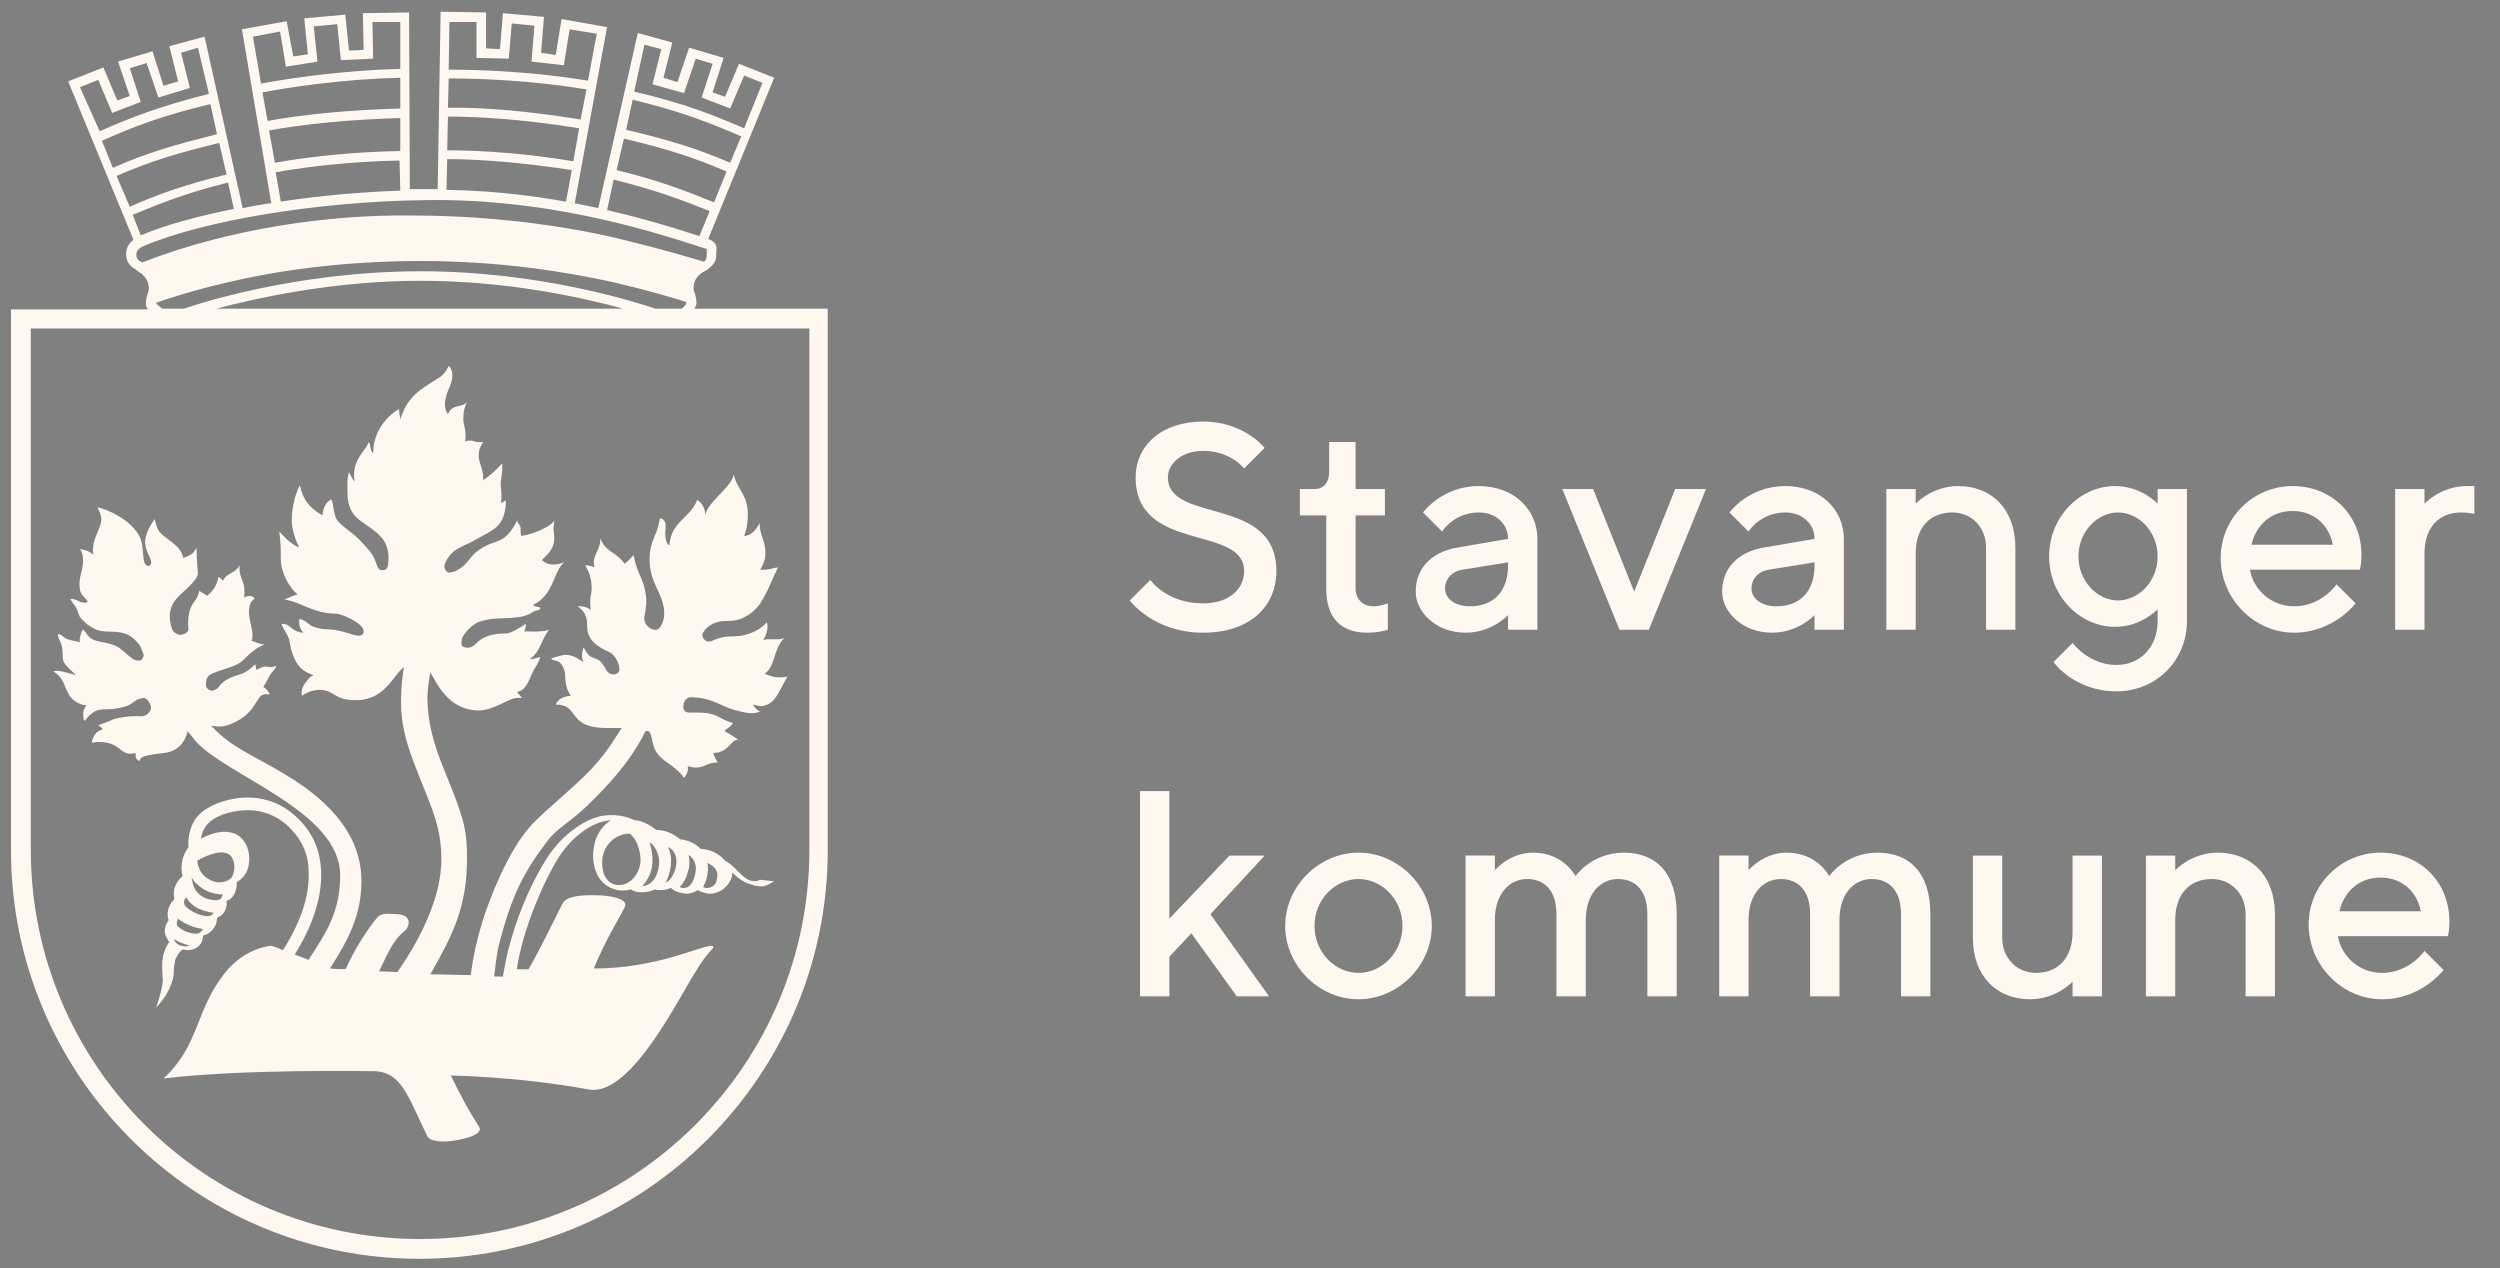 <svg xml:space="preserve" style="enable-background:new 0 0 341 173;" viewBox="0 0 341 173" y="0px" x="0px" xmlns:xlink="http://www.w3.org/1999/xlink" xmlns="http://www.w3.org/2000/svg" id="Layer_1" version="1.1">
<rect x="0" y="0" width="341" height="173" fill="#808080" stroke="none"/>
<style type="text/css">
	path { fill: #fff8f0; }
	.st0{fill-rule:evenodd;clip-rule:evenodd;stroke:#FFFFFF;stroke-miterlimit:10;}
	.st1{fill:none;stroke:#000000;stroke-width:0.944;stroke-miterlimit:10;}
	.st2{fill:none;stroke:#FFFFFF;stroke-width:0.944;stroke-miterlimit:10;}
</style>
<g>
	<path d="M154.9,65.1c0-4.2,3.4-7.6,9.2-7.6c5.6,0,8.4,3.6,8.4,3.6l-2.8,2.8c0,0-1.8-2.4-5.6-2.4c-3,0-4.8,1.8-4.8,3.6
		c0,6.4,14.8,2.4,14.8,12.8c0,4.8-3.6,8.4-10,8.4c-6.8,0-10-4.4-10-4.4l2.8-2.8c0,0,2.2,3.2,7.2,3.2c3.6,0,5.6-2,5.6-4.4
		C169.7,71.5,154.9,75.5,154.9,65.1z"></path>
	<path d="M181.3,60.3h3.6v6.4h4v3.6h-4v10c0,1.4,1,2.4,2.4,2.4c1,0,2-0.4,2-0.4v3.6c0,0-1.2,0.4-2.8,0.4c-3.6,0-5.6-2-5.6-6v-10
		h-3.6v-3.6h2c1.2,0,2-0.8,2-2.4L181.3,60.3L181.3,60.3z"></path>
	<path d="M205.7,85.9v-2c0,0-2.2,2.4-5.8,2.4c-4,0-6.8-2.8-6.8-5.6c0-3.2,2.2-5.4,5.6-6l7-1.2c0-2-1.6-3.6-4-3.6c-3.4,0-5,2.6-5,2.6
		l-2.6-2.6c0,0,2.6-3.6,7.6-3.6c4.8,0,8,3.2,8,7.2v12.4C209.7,85.9,205.7,85.9,205.7,85.9z M205.7,77.1v-0.4l-6.2,1
		c-1.4,0.2-2.4,1.2-2.4,2.6c0,1.2,1.2,2.4,3.4,2.4C203.7,82.7,205.7,80.7,205.7,77.1z"></path>
	<path d="M220.9,85.9l-7.8-19.2h4.2l5.6,14l5.6-14h4.2l-7.8,19.2H220.9z"></path>
	<path d="M247.5,85.9v-2c0,0-2.2,2.4-5.8,2.4c-4,0-6.8-2.8-6.8-5.6c0-3.2,2.2-5.4,5.6-6l7-1.2c0-2-1.6-3.6-4-3.6c-3.4,0-5,2.6-5,2.6
		l-2.6-2.6c0,0,2.6-3.6,7.6-3.6c4.8,0,8,3.2,8,7.2v12.4C251.5,85.9,247.5,85.9,247.5,85.9z M247.5,77.1v-0.4l-6.2,1
		c-1.4,0.2-2.4,1.2-2.4,2.6c0,1.2,1.2,2.4,3.4,2.4C245.5,82.7,247.5,80.7,247.5,77.1z"></path>
	<path d="M261.3,68.7c0,0,2.2-2.4,5.8-2.4c4.6,0,7.8,3.2,7.8,8.4v11.2h-4V74.7c0-2.8-2-4.8-4.6-4.8c-3,0-5,2-5,5.6v10.4h-4V66.7h4
		L261.3,68.7L261.3,68.7z"></path>
	<path d="M294.3,83.1c0,0-2.2,2.4-5.8,2.4c-4.8,0-9-4.2-9-9.6s4.2-9.6,9-9.6c3.6,0,5.8,2.4,5.8,2.4v-2h4v18c0,5.4-4.2,9.6-9.6,9.6
		c-5.8,0-8.6-4-8.6-4l2.6-2.6c0,0,2.2,3,6,3c3.2,0,5.6-2.4,5.6-6V83.1z M288.9,81.9c2.8,0,5.4-2.6,5.4-6s-2.6-6-5.4-6
		s-5.4,2.6-5.4,6S286.1,81.9,288.9,81.9z"></path>
	<path d="M306.9,77.7c0.4,2.6,2.8,5,6,5c3.8,0,5.8-3,5.8-3l2.6,2.6c0,0-3,4-8.4,4s-10-4.6-10-10.2c0-5.4,4.4-9.8,9.8-9.8
		s9.4,4,9.4,9.4c0,1.2-0.2,2-0.2,2H306.9z M307.1,74.3h11.1c-0.5-2.6-2.5-4.6-5.5-4.6S307.7,71.7,307.1,74.3z"></path>
	<path d="M335.7,69.9c-3,0-5,2-5,5.6v10.4h-4V66.7h4v2c0,0,2.2-2.4,5.8-2.4h1v3.8C337.5,70.1,336.7,69.9,335.7,69.9z"></path>
	<path d="M165.1,124.7l8,11.2h-4.4l-6.2-8.6l-3,3.2v5.4h-4v-28h4v17.4l8.2-8.6h4.8L165.1,124.7z"></path>
	<path d="M185.3,116.3c5.4,0,10,4.6,10,10s-4.6,10-10,10s-10-4.6-10-10S179.9,116.3,185.3,116.3z M185.3,119.9c-3.2,0-6,2.8-6,6.4
		s2.8,6.4,6,6.4s6-2.8,6-6.4S188.5,119.9,185.3,119.9z"></path>
	<path d="M224.7,124.7c0-3.2-1.6-4.8-4-4.8s-4.4,2-4.4,5.6v10.4h-4v-11.2c0-3.2-1.6-4.8-4-4.8s-4.4,2-4.4,5.6v10.4h-4v-19.2h4v2
		c0,0,2-2.4,5.2-2.4c4.2,0,5.8,3.2,5.8,3.2s2.2-3.2,6.6-3.2c4.4,0,7.2,2.8,7.2,8.4v11.2h-4L224.7,124.7L224.7,124.7z"></path>
	<path d="M259.3,124.7c0-3.2-1.6-4.8-4-4.8s-4.4,2-4.4,5.6v10.4h-4v-11.2c0-3.2-1.6-4.8-4-4.8s-4.4,2-4.4,5.6v10.4h-4v-19.2h4v2
		c0,0,2-2.4,5.2-2.4c4.2,0,5.8,3.2,5.8,3.2s2.2-3.2,6.6-3.2c4.4,0,7.2,2.8,7.2,8.4v11.2h-4L259.3,124.7L259.3,124.7z"></path>
	<path d="M282.7,133.9c0,0-2.2,2.4-5.8,2.4c-4.6,0-7.8-3.2-7.8-8.4v-11.2h4v11.2c0,2.8,2,4.8,4.6,4.8c3,0,5-2,5-5.6v-10.4h4v19.2h-4
		L282.7,133.9L282.7,133.9z"></path>
	<path d="M296.7,118.7c0,0,2.2-2.4,5.8-2.4c4.6,0,7.8,3.2,7.8,8.4v11.2h-4v-11.2c0-2.8-2-4.8-4.6-4.8c-3,0-5,2-5,5.6v10.4h-4v-19.2
		h4L296.7,118.7L296.7,118.7z"></path>
	<path d="M318.9,127.7c0.4,2.6,2.8,5,6,5c3.8,0,5.8-3,5.8-3l2.6,2.6c0,0-3,4-8.4,4s-10-4.6-10-10.2c0-5.4,4.4-9.8,9.8-9.8
		s9.4,4,9.4,9.4c0,1.2-0.2,2-0.2,2S318.9,127.7,318.9,127.7z M319.1,124.3h11.1c-0.5-2.6-2.5-4.6-5.5-4.6S319.7,121.7,319.1,124.3z"></path>
</g>
<path d="M18.5,101.5" class="st0"></path>
<path d="M17.9,83.3" class="st0"></path>
<path d="M23.9,96.1" class="st0"></path>
<path d="M25.4,97" class="st0"></path>
<path d="M56.1,64.8" class="st1"></path>
<path d="M53.1,70.1" class="st2"></path>
<path d="M83.7,86.9" class="st0"></path>
<path d="M89.6,80.4" class="st0"></path>
<path d="M96.6,80.8" class="st0"></path>
<path d="M96.2,74" class="st0"></path>
<path d="M94.7,42.1c0.2-0.3,0.3-0.5,0.3-0.8c0-0.5-0.1-0.8-0.2-1.2c-0.1-0.3-0.2-0.5-0.2-0.8c0-0.8,0.3-1.4,0.9-1.9
	c0.2-0.2,0.4-0.3,0.6-0.4s0.4-0.2,0.7-0.5c0.8-0.6,0.9-1.2,0.9-1.9c0-0.1,0-0.2,0-0.3c0.1-0.5,0.1-1.3-1.1-1.7l9-22l-4.8-1.9
	l-1.9,4.5l-1.7-0.6l1.5-4.7l-4.7-1.4l-1.6,4.7l-1.9-0.6l1.2-4.8L87,4.5l-5.4,23.9l1.2,0.3l0.9-4.2c5.6,1.4,8.9,2.6,13.1,4.3
	l-1.4,3.4c-8.3-2.7-20.4-6.1-34.5-6.3l0.1-4.2c4.9,0,11.2,0.6,17,1.5l-0.8,4.3l1.2,0.2l4.4-24l-6.2-1.1l-0.8,4.9l-2-0.3l0.4-4.9
	l-5.6-0.5l-0.4,4.9l-1.9-0.1l0-4.9l-6.2-0.1l-0.4,24.2c-0.7,0-1.3,0-2,0c-0.6,0-1.2,0-1.8,0L55.8,1.7l-6.3,0.1l0.1,5l-2,0.1L47.1,2
	l-5.6,0.5L42,7.4L40,7.7l-0.9-4.8L33,4l4,23.7c-1.3,0.2-2.6,0.4-3.9,0.7L27.9,5l-4.8,1.3l1.2,4.8l-2,0.6L20.8,7l-4.7,1.4l1.6,4.7
	L16,13.7l-1.9-4.5l-4.8,1.9l8.9,21.6c-0.6,0.5-1,1.1-1,1.9c0,0.9,0.3,1.4,0.9,1.9c0.3,0.2,0.5,0.3,0.7,0.5s0.4,0.2,0.6,0.4
	c0.6,0.6,0.9,1.1,0.9,2c0,0.3-0.1,0.5-0.2,0.8c-0.1,0.3-0.2,0.7-0.2,1.2c0,0.3,0.1,0.6,0.3,0.8H1.5l0,73.8c0,30.7,25,55.7,55.7,55.7
	s55.7-25,55.7-55.7V42.1H94.7z M87.9,6.1l2.3,0.6l-1.2,4.8l4.3,1.2L94.9,8l2.3,0.7l-1.5,4.6l3.9,1.5l1.9-4.5l2.5,1l-2.5,6.2
	c-4.4-1.9-8.2-3.4-15-5L87.9,6.1z M86.3,13.6c6.6,1.6,10.4,3.1,14.8,5l-1.5,3.6c-4.7-2-8.3-3.1-14.2-4.5L86.3,13.6z M84.1,23.2
	l1-4.3c5.8,1.4,9.4,2.5,14,4.5l-1.7,4.2C93.2,25.9,89.8,24.6,84.1,23.2z M61.3,3L65,3l0,4.9L69.4,8l0.4-4.8l3.1,0.3l-0.4,4.9
	l4.4,0.5L77.7,4l3.7,0.6L80.2,11c-7.9-1.3-15.2-1.5-19-1.5L61.3,3z M61.2,10.7c3.8,0,11,0.2,18.8,1.5l-0.8,4.1
	c-6.8-1.1-13.2-1.7-18.1-1.6L61.2,10.7z M61.1,15.9c4.9,0,11.2,0.5,17.9,1.6L78.2,22c-5.9-1-12.1-1.5-17.2-1.5L61.1,15.9z
	 M89.4,42.1C87,41.3,73.8,37,57.4,37c-17.1,0-30.9,4.6-32.3,5.1h-3l-0.7-0.6c-0.1-0.1-0.1-0.1-0.1-0.2c0,0,0,0,0,0
	c1.4-0.5,5-1.7,9.8-2.8c6.3-1.5,15.4-2.9,26.3-2.9s19.9,1.5,26.3,2.9c4.7,1.1,8.4,2.2,9.9,2.7c0,0,0,0.1,0,0.1c0,0.1,0,0.1-0.1,0.3
	L93,42.1C93,42.1,89.4,42.1,89.4,42.1z M54.6,26c-5.5,0.2-11.1,0.7-16.3,1.5l-0.7-4c4.9-0.9,11.1-1.5,16.9-1.6L54.6,26z M34.5,5
	l3.7-0.7L39,9.1l4.3-0.7l-0.5-4.8L46,3.3l0.5,4.9L50.9,8L50.8,3l3.8,0l0,6.4c-8,0.2-15.2,1.3-19,2L34.5,5z M35.8,12.6
	c3.7-0.7,10.8-1.8,18.8-2l0,4.2c-6.9,0.2-13.3,0.8-18.1,1.7L35.8,12.6z M36.7,17.8c4.8-0.9,11.1-1.5,17.9-1.7l0,4.5
	c-6,0.1-12.1,0.7-17.1,1.6L36.7,17.8z M10.9,11.9l2.5-1l1.9,4.5l3.9-1.5l-1.5-4.6L20,8.6l1.6,4.7l4.3-1.3l-1.2-4.8l2.3-0.7l1.5,6.3
	c-6.7,1.7-10.6,3.2-14.9,5.1L10.9,11.9z M13.9,19.2c4.3-1.9,8.1-3.4,14.8-5l0.9,4.1c-5.9,1.5-9.5,2.5-14.2,4.6L13.9,19.2z M15.9,24
	c4.6-2,8.2-3.1,14-4.5l1,4.3c-5.7,1.4-9.1,2.6-13.2,4.4L15.9,24z M18.1,29.3c4.1-1.7,7.4-3,13-4.4l0.8,3.6c-5,1-9.4,2.2-12.7,3.6
	L18.1,29.3z M19.4,35.8c-0.1-0.1-0.2-0.1-0.4-0.2c-0.3-0.3-0.4-0.4-0.4-0.9c0-0.3,0.1-0.7,0.9-1.1c8.2-3.5,23.6-6.1,38.3-6.3
	c16-0.3,29.6,3.7,38.4,6.6c0.2,0,0.2,0.1,0.2,0.1c0,0,0,0.2,0,0.3c0,0.1,0,0.3,0,0.5c0,0.5-0.1,0.7-0.4,0.9c0,0,0,0,0,0
	c-1.6-0.5-5.7-1.7-10.6-2.9c-6.7-1.7-17.3-3.4-29-3.4C44.7,29.2,30.9,31.3,19.4,35.8z M57.4,38.3c11.9,0,22.1,2.3,27.6,3.8H29.5
	C34.9,40.7,45.3,38.3,57.4,38.3z M110.4,115.9c0,29.3-23.8,53.1-53.1,53.1S4.2,145.2,4.2,115.9l0-71.1h106.2L110.4,115.9
	L110.4,115.9z"></path>
<path d="M18.3,100.5" class="st0"></path>
<path d="M17.8,82.3" class="st0"></path>
<path d="M23.8,95.1" class="st0"></path>
<path d="M25.3,96" class="st0"></path>
<path d="M56,63.8" class="st1"></path>
<path d="M52.9,69.1" class="st2"></path>
<path d="M83.5,85.9" class="st0"></path>
<path d="M89.4,79.4" class="st0"></path>
<path d="M96.4,79.8" class="st0"></path>
<path d="M96.1,73" class="st0"></path>
<path d="M100.7,118.9c-0.5-0.5-0.9-1-1.8-1.5c-0.5-0.6-1.2-1.1-2.1-1.4c-0.4-0.1-0.8-0.2-1.2-0.2c-0.5-0.5-1.1-0.9-1.8-1.1
	c-0.3-0.1-0.7-0.2-1-0.2c-0.5-0.4-1.1-0.8-1.7-1c-0.5-0.2-1-0.3-1.6-0.3c-0.7-0.6-1.5-1-2.2-1.2c-0.2-0.1-0.5-0.1-0.7-0.1
	c-1-0.5-2.3-0.8-3.7-0.7c-2.7,0.1-6.1,2.5-8.2,5.7c-2.4,3.7-5.1,9.8-6.1,16.3l-1.2,0c0,0,0.3-2.8,0.6-4.1c1.8-7.1,3.5-10.2,6.6-14.3
	c1.2-1.7,3.2-2.7,5.5-4.9c3.3-3.2,5.7-6,7.5-9.3c0.3-0.5,0.3-0.9,0.7-0.9c0.4,0,0.5,0.6,0.6,1c0.3,1.7,0.8,2.4,2.1,3.3
	c0.7,0.5,1.7,1.2,2.3,2.1c0,0,0.7-0.7,0.5-1.6c0.4,0.1,0.7,0.2,1.1,0.2c1.3,0,1.5-0.7,3-0.7c-0.3-0.5-0.5-0.8-0.6-1.3
	c2.1,0,2.3-1.8,3.4-1.8c-0.8-0.6-1.3-0.8-1.9-1.2c0.4-0.4,0.7-0.4,1.2-1.1c-1.9-0.4-1.9-1.4-4.8-1.4c-0.6,0-0.7,0-1.2,0
	c-0.5,0-0.8-0.3-0.8-0.8c0-1,0.7-1.3,1-1.3c3.2,0.1,3.9,1.2,6.2,1.8c0.9,0.2,2.4,0.7,3.3,0.1c-0.5,0-1-0.9-1-0.9s1,0.3,1.3,0.2
	c1.8-0.3,2.1-1.8,3.4-4c-1.3,0.2-1.9,0.1-3.1-0.4c1.5-1,1.1-3.3,2.7-4.9c-0.4,0.2-0.7,0.2-1.2,0.2c-0.5,0-0.7,0-1.2,0
	c-0.2,0-0.3,0.1-0.5,0.1c0.9-1.4,0.5-2.4,0.5-2.4c-1.5,1.6-3.5,1.9-4.6,1.9c-2.4,0-2.6,0.8-3.5,0.7c-0.1,0-0.7-0.3-0.7-0.9
	c0.1-0.7,1.3-1.9,3.2-1.9c1.7,0,2.2-0.3,3.2-0.9c1.2-0.9,1.6-1.5,2.5-3.3l1.4-3.1c-0.5,0-1.2,0.4-2.4,0.3c0.4-0.8,0.7-1.2,0.7-2.3
	c0-1.7-0.8-2.4-0.8-4.1c-0.3,0.8-1.1,1.8-2.1,1.8c0.4-1.1,0.5-1.8,0.5-3c0-2.7-1.6-3.5-1.9-5.4c-0.3,1.8-3.9,4-3.9,5.7
	c0,0,0.1-1.5-1.1-2.2c-0.2,0.4-0.3,0.7-0.6,1.1c-0.9,1.2-1.8,1.7-2.6,3c-0.4,0.7-0.5,1.3-0.6,2.1c-0.8-0.5-0.5-2.3-0.5-2.5
	c0-0.6-0.1-1.1-0.8-1.2c-0.3,2.3-1.4,3-1.4,5.6c0,3.4,2,4.7,2,7.4c0,0.8-0.4,2.1-1.1,2.2c-0.8,0.1-1.8-0.8-1.6-1.8
	c0.2-1.2,0.4-2,0.1-3.5c-0.3-1.5-0.9-2.3-1.3-3.7c-0.1-0.5-0.2-0.7-0.3-1.2c-0.4,0.5-0.7,0.8-1.2,1.2c-1.2-1.7-2.7-1.6-3.3-3.5
	c0,1.6-0.9,2.1-0.9,3.3c0,0.3,0,0.4,0.1,0.7c0,0-0.6-0.3-1.3-0.3c0.7,1.1,0.9,2.1,0.9,3.2c0,0.7-0.2,0.9-0.2,1.8
	c0,0.6,0.1,1.1,0.1,1.1s-0.7-0.6-1.8-0.5c0.9,0.7,1.3,1.2,1.3,2.9c0,2.1,2.3,3,3.1,3.4c0.9,0.5,1.3,1.8,1.3,2.3
	c0,0.5-0.6,0.7-0.7,0.7c-0.4,0-0.8-0.1-1.1-0.6c-0.3-0.5-0.7-1.3-1.3-1.5c-1.1-0.4-1.1-0.4-1.8-1.6c0,0-0.4,1-0.1,1.8
	c0,0.1,0,0.2,0,0.2s-0.1,0-0.1-0.1c-0.6-0.4-1.6-1.1-2.8-0.8c-0.8,0.2-1.4,0.4-1.4,0.4c0,0.2,0.5,0.3,0.5,0.3c0.8,0,1.4,1.1,1.4,2.2
	c0,1.8,0.8,2.6,0.8,2.6s-1.6,0-2.1,1.2c3.3,0,1.5,3.1,6.7,3.2c0.6,0,2.3,0,2.3,0c-1.8,2.8-2.8,4.5-6.3,7.7c-2.4,2.2-3.4,3-5.2,4.7
	c-1.8,1.7-3.4,4.1-5.1,7.8c-1.9,4.2-3.3,8.3-4,13.5c-1.8,0-3.3-0.1-5.5-0.1c3-5.3,5-9.1,5-15.8c0-1.8-0.1-3.5-0.6-5.3
	c-1.7-5.9-4.7-10-4.8-16.5c0-1.2,0.2-2.5,0.4-3.6c0.7,1.1,2.3,5.2,6.6,5.2c2.1,0,4.1-1.7,5.2-1.7l0.7,0c-0.3-0.4-0.7-0.8-0.7-0.8
	c1.4-0.3,1.6-1.7,2.3-3c0.4-0.7,0.7-1.1,0.9-1.8l-1,0.3l-0.4,0c1.6-1.3,1.4-2.5,2.6-4c-1.2,0.4-3.4,0.2-3.4,0.2c0.3-0.5,0.2-1,0.2-1
	c-0.4,0.3-2,1.3-2.6,1.3c-4.6,0-3.8,2.3-5.7,1.9c-0.7-0.1-0.4-0.9-0.4-1.1c0-0.5,1.4-2.1,2.4-2.4c1.6-0.5,1.9-0.4,4-0.5
	c1.5-0.1,2.4-0.2,3.4-0.9c0.4-0.2,0.9-0.1,0.9-0.5c0-0.1-0.8-0.1-1-0.4c2.9-1.3,2.8-4.8,4.3-5.8c-0.6,0.2-1,0.3-1.5,0.3
	c-0.7,0-1.1-0.2-1.6-0.6c0.8-0.8,1.7-1.5,1.7-3c0-0.5-0.1-0.8-0.1-1.3c0-0.4,0.1-0.6,0.1-1.1c-0.4,0.8-2.9,1.9-4.5,2.1
	C71,72.8,71,72.3,71,72c0-0.5-0.6-0.7-0.4-1.1c-1.9,3.7-2.9,2.4-5.4,4.2c-0.9,0.7-1,1.1-1.8,1.9c-0.7,0.7-1.5,1.1-2.2,1.1
	c-0.3,0-0.6-0.6-0.6-0.8c0-0.5,0.6-1.5,1.3-2.1c0.9-0.7,2-1,2.8-1.5c2.4-1.4,4.3-1.7,4.3-5.5c-0.2,0.2-0.4,0.3-0.7,0.4
	c0.1-0.4,0.1-0.6,0.1-1.1c0-0.7-0.1-0.9-0.1-1.5c0-0.7,0.3-1.7,0.2-2.8c0,0-1,1.2-2.6,2.3c0.1-1.5-0.6-2.3-0.6-3.3
	c0-1,0.2-1.2,0.6-1.9c-0.3,0-0.4,0-0.7,0c-0.5,0-0.4-0.2-1.1-0.2c-0.3,0-0.5,0-0.7,0.2c0.1-0.3,0.1-0.5,0.1-0.9
	c0-1.1-0.3-1.4-0.3-2.3c0-1.1,0.2-1.6,0.5-2.3c-0.6,0.9-2,0.2-2.6,1.7c-0.3-0.5-0.4-0.7-0.4-1.3c0-1.8,1-2.5,1-4
	c0-0.5-0.1-0.9-0.5-1.3c-0.2,0.4-0.5,1.2-1.6,1.8c-2.2,1.4-4,2.3-5,5.5c-0.1-0.5-0.1-0.9-0.2-1.4c0,0-3.5,1.9-3.5,6
	c-0.5-0.3-0.3-1.3-0.6-1.5c-0.2,0.4-0.3,0.7-0.6,1c-0.8,1.1-1.4,2.1-1.4,3.4c0,0.4,0,0.7,0.1,1c-0.4-0.4-0.8-1.3-0.8-1.3
	c-0.3,1.1-0.2,1.6-0.2,2.8c0,4,2.7,3.8,4.8,6.3c0.6,0.8,0.8,1.9,0.8,2.5c0,0.4,0,1.7-0.5,1.7c-0.2,0-0.8,0.5-1.2-0.9
	c-0.4-1.2-0.8-1.6-2.2-3.1c-1.1-1.1-1.9-1.5-2.8-2.4c-0.9-0.8-0.7-2.3-1.1-3.2c-1.2,0.6-1.2,2.2-1.2,2.2c-2.5-1.4-2.8-3-3.1-4.1
	c-0.8,1.5-1.1,3.4-1.1,4.7c0,1.2,0.4,2.5,1,3.8c-0.6-0.3-0.9-0.5-1.4-0.9c-0.5-0.4-0.8-0.8-1.3-1.3c0.2,1.8,0.2,2.3,0.2,3.8
	c0,1.8,1.2,3.9,2.3,4.8c-0.9,0.2-1.8,0.7-1.8,0.7c2.1,0.2,3.9,1.9,7,1.9c0.8,0,3.8,1.3,3.8,2.4c0,0.1,0,0.6-0.6,0.6
	c-1,0-1.5-0.5-3.5-0.8c-0.8-0.1-1.6,0-2.7-0.4c-0.8-0.3-0.8-0.7-1.9-1.1c-0.1,0-0.3,1.1,0.5,1.9c-1.8-0.1-1.7-1.3-3-1.2
	c0.3,0.9,1,1.6,1.1,2.4c0.6,3.7,2.2,4.2,3.3,4.6c-0.6,0.2-0.8,0.6-1.2,1.1c-0.3,0.4-0.6,1.2-0.4,1.7c0,0,1-0.8,2.4-0.8
	c2.1,0,1.8,1.4,5,1.4c4,0,5.2-3.7,6.5-4.5c-0.3,1.6-0.4,3.2-0.4,4.8c0,4.2,1.5,7.6,2.8,10.9c1.5,3.7,2.7,6.4,2.7,10.5
	c0,4.8-2.4,10.2-6,15.4c-1.3-0.1-2.5-0.1-2.5-0.1c1.6-3.4,2.2-4.5,3.6-5.6c0.7-0.8,0.7-2.1-1-2.2c-1,0-2.1-0.3-2.8,0.4
	c0,0-2.5,2.9-4.3,7c-0.1,0.2-2,0-2.2,0c2.6-4,4.3-7.4,4.3-11.9c0-5.9-3.8-10.6-10.3-14.5c-4.8-2.9-7.2-3.6-10-6.5
	c0,0-0.2-0.2-0.2-0.2s0.2,0,0.2,0c0.5,0.1,1.2,0.2,2.1-0.1c4-1.4,3.7-4.1,5-4.2c0.2,0,0.5,0,0.7,0c-0.1-0.3-0.6-0.9-0.9-1
	c0.4-0.6,0.6-1,0.9-1.6c0.3-0.5,0.7-0.7,0.9-1.3c-0.3,0.1-0.5,0.2-0.8,0.2l-0.7-0.1c-0.2,0-1,0.3-1.2,0.5c-0.1-0.2-0.1-0.6-0.2-0.8
	c-0.3,0.3-1,1-1.8,1.3c-0.3,0.1-1.6,0.4-2.5,1.1c-0.9,0.7-0.5,0.9-1.5,1.2c-0.3,0.1-0.9-0.3-0.9-0.7c0-0.3-0.1-1.1,0.6-1.5
	c1.3-0.7,3.5-1,4.4-1.9c1.3-1.3,2-1.8,3-2.2c-0.7,0-1.1-0.3-1.8-0.5c0.6-1.2-0.9-3.5-0.1-5.2c0.2-0.4,0.4-0.3,0.5-0.6
	c-0.2-0.3-0.5-0.3-0.8-0.3c-0.2,0-0.3,0.1-0.6,0.2c0.1-0.5,0-1.2,0-1.5c-0.1-0.8-0.8-1.6-0.6-2.9c-0.6,1.1-1.7,1-2.3,2.1
	c-0.2-0.2-0.3-0.4-0.6-0.5c-0.2,1.1-0.7,1.9-1.6,2.6c-0.1-0.3-1.1-0.6-1-0.8c-0.3,1.5-0.8,1.3-1.3,2.7c-0.2,0.6-0.3,1.7-0.2,2.5
	c0.1,0.5-0.5,0.8-1,0.9c-0.3,0-1.1-0.2-1.3-1c-0.8-2.7,0.6-3.9,1.3-4.6c0.8-0.7,2.4-2.1,2.3-2.9c-0.1-0.5-0.2-2.7-0.2-3.4
	c-0.4,0.8-0.7,1-1.8,1.4c-0.4-1.6-1.5-2-2.9-3.2c-0.6-0.5-0.8-1.2-1-2.1c-0.3,0.4-1.4,2-1.3,3.3c0.2,1.4,0.5,1.4,0.8,2.4
	c0.1,0.4-0.1,0.7-0.4,0.7c-0.4-0.1-0.6-0.6-0.6-1c-0.1-0.5-0.1-1-0.2-1.8c-0.3-2.7-3.9-4.7-6.1-5.2c0.2,0.5,0.4,0.8,0.5,1.3
	c0.2,1.5-1.3,2.8-1.1,4.9c0,0.1,0,0.2,0.1,0.3c-0.6-0.5-1.1-0.7-1.9-0.8c0.3,0.4,0.4,0.7,0.4,1.2c0.2,1.7-0.7,2.4-0.4,4.3
	c0.1,0.8,0.7,1,1.1,1.7c-0.1,0-0.2,0.1-0.3,0.1c-0.8,0.1-1.3-0.6-2.1-0.5c0.4,0.8,0.7,0.8,1,1.7c0.3,0.9,0.3,0.8,1,1.5
	c0.4,0.4,1.1,0.8,1.6,1c1,0.4,1.9,0.1,3.4,0.4c1,0.2,1.6,0.7,2.3,1.5c0.3,0.3,0.5,1,0.7,1.5c0,0.1-0.1,0.7-0.5,0.8
	c-0.4,0-0.7,0-1.1-0.3c-0.8-0.6-1.4-1.3-2.2-1.7c-1.2-0.5-1.7-0.4-3-0.8c-0.4-0.2-0.8-0.5-1-0.9c-0.2-0.2-0.4-0.6-0.5-0.5
	c-0.2,0.2-0.2,0.4-0.3,0.7c-0.1,0.4-0.2,0.6-0.1,1c-0.7-0.2-1.2-0.2-1.9-0.5c-0.4-0.2-0.6-0.6-1.1-0.6c0,0.1,0,0.1,0,0.2
	c0.1,0.4,0.2,0.6,0.4,1c0.3,0.8,0.2,1.4,0.3,2.3c0.1,0.7,1.5,1.8,1.8,2.1c0,0-2.8-0.9-3.1-0.5c1.4,0.8,1.4,2,2.2,3.3
	c0.6,0.8,1.3,1.2,2.3,1.3c-0.5,0.6-0.5,1.1-0.4,1.8c0,0.2,0.1,0.3,0.2,0.3c0.4-0.6,1.2-1.4,2-1.5c0.6-0.1,1,0,1.8-0.1
	c3.2-0.4,2.4-1.2,4.1-1.5c0.5-0.1,1,0.7,1.1,1.2c0.1,0.6-0.7,1.4-1.4,1.3c-1.5-0.1-3.1,0.2-3.7,0.4c-0.9,0.4-0.9,0.4-2.1,0.8
	c0.2,0.2,0.5,0.3,0.6,0.6c-0.9,0.2-1.3,0.9-1.5,1.8c0.3,0,0.5-0.1,0.8-0.1c1,0,1.6,0.1,2.4,0.5c1,0.6,1.3,1.4,2.8,1
	c0,0.2,0,0.3,0,0.4c0,0.3,0.2,0.6,0.5,0.7c0.3-0.5,0-0.7,3.4-1.1c2.8-0.3,3.2-3,3.2-3c0,0.1,0.6,0.7,1,1.3
	c4.3,4.9,19.8,9.6,19.8,18.4c0,5-1.9,7.8-4.3,11.5c-0.1,0-0.2,0-0.3-0.1l-1.6-0.6c1.5-2.4,3.8-6.8,3.6-11.4c-0.1-2.6-1-4.9-2.8-6.8
	c-2.3-2.5-5.4-3.6-8.8-3.1c-2.6,0.4-4.7,1.5-5.6,2.9c-0.6,0.9-1,2.3-0.9,3.8c-0.2,0.2-0.3,0.4-0.4,0.6c-0.5,0.9-0.7,2.1-0.4,3.3
	c-0.5,0.4-1.2,1.3-1.2,2.4c0,0.2,0,0.4,0.1,0.7c-0.7,0.7-1.2,1.8-0.8,2.9c-0.4,0.6-0.6,1.2-0.5,1.8c0.1,0.4,0.3,0.8,0.6,1.2
	c-0.5,0.6-0.8,1.5-0.9,2.2c-0.2,1.1,0,2.2,0,3c0,1.2-0.9,3.7-0.9,3.7c1.3-1.2,2.5-3.5,2.4-5c0-0.4,0.2-1.5,0.2-1.5
	c0.3-0.7,0.6-1.1,1-1.4c0.2,0,0.5,0.1,0.7,0.1c0.4,0,0.9-0.1,1.3-0.4c0.3-0.2,0.8-0.7,0.8-1.6c0.5-0.1,0.9-0.4,1-0.5
	c0.6-0.5,0.9-1.2,0.9-1.9c0.2-0.1,0.3-0.2,0.5-0.3c0.6-0.4,0.9-1.2,0.8-2c0.1-0.1,0.3-0.1,0.4-0.2c0.7-0.5,1-1.3,1-2.4
	c0.6-0.3,1-0.8,1.3-1.3c0.5-1,0.6-2.7-0.1-3.9c-0.5-0.9-1.3-1.5-2.3-1.6c-1.1-0.2-2.5,0.2-3.8,0.9c0.1-0.6,0.3-1.2,0.6-1.6
	c0.7-1.1,2.3-1.9,4.5-2.2c2.8-0.4,5.4,0.5,7.3,2.6c1.5,1.6,2.3,3.5,2.3,5.7c0.2,4.3-2.1,8.5-3.5,10.7c-0.9-0.4-1.6-0.6-1.6-0.6
	s-3.6,0.2-6.4,3.8c-4,5.1-3.4,9.8-8.3,14.3c10.8-1.3,27.4-1,28.5-1c4,0,4.8,3.4,7.5,8.9c0.3,0.5,1.1,0.7,2.4,0.7
	c1.1,0,5.6-0.7,4.6-2.1c-1.3-2-2.3-3.8-3.8-6.9c0,0,9,0.1,18.8,1.9c5.9,1.1,12.7-13.4,14.8-16.4c0,0,0.7-1.3,1.9-2.6
	c0.1-0.2,0.3-0.2,0.3-0.4c0-0.1-0.1-0.2-0.2-0.2c-1.6,0-7.5,3.1-16.1,3.1c1.8-4.5,4.3-8.1,4.3-8.7c0-0.8-1.9-1.3-4.3-1.3
	c-2.2,0-3.8,0.2-4.3,1.2c-0.8,1.5-2.4,5-4.6,8.9l-1.6,0c0.7-5.1,3.6-12,5.8-15.4c1.8-2.8,4.7-4.8,6.9-4.9c0,0,0,0,0.1,0
	c-1.3,0.8-2.1,2.2-2.3,3.7c-0.2,1.1-0.1,2.3,0.3,3.3c0.5,1.4,1.6,2.2,2.9,2.5c0.6,0.1,1.3,0.1,1.8-0.1c0.5,0.3,1,0.4,1.5,0.4
	c0.7,0,1.3-0.1,1.8-0.4c0.2,0.1,0.4,0.1,0.6,0.1c0.1,0,0.2,0,0.2,0c0.5,0,1-0.1,1.4-0.3c0.4,0.4,0.9,0.6,1.5,0.7
	c0.2,0,0.4,0.1,0.6,0.1c0.6,0,1.1-0.2,1.6-0.5c0.3,0.2,0.6,0.3,1,0.4c0.2,0.1,0.4,0.1,0.6,0.1c1.1,0,2.4-0.7,2.9-2
	c0.1-0.2,0.2-0.5,0.2-0.9c0.1,0.1,0.2,0.2,0.3,0.3c0.5,0.5,1.1,0.9,1.8,1.2c0.7,0.2,1.1,0.4,1.9,0.4c0.7,0,1.6-0.7,1.7-0.7
	c0,0-0.9-0.1-1.9-0.2C102.2,120.7,101.2,119.3,100.7,118.9z M25.7,129c-0.3,0.2-1,0-1.3-0.1c-0.3-0.2-0.5-0.4-0.6-0.6
	c0-0.1,0-0.1,0-0.2c0.2,0.1,0.4,0.3,0.7,0.4c0.5,0.2,0.9,0.4,1.2,0.4C25.8,128.9,25.7,129,25.7,129z M27.4,127.1
	c-0.4,0.4-1.2,0.3-2.2-0.1c-0.6-0.3-0.9-0.6-1-0.7c-0.2-0.4,0-0.8,0.1-1c0.2,0.2,0.5,0.4,0.9,0.6c0.9,0.5,1.7,0.7,2.4,0.8
	C27.7,126.8,27.6,126.9,27.4,127.1z M28.9,124.8c-0.4,0.3-1.4,0.2-2.7-0.5c-0.5-0.3-1.1-0.7-1.1-1.2c0-0.3,0.1-0.5,0.3-0.7
	c0.4,0.7,1,1.2,1.6,1.5c0.2,0.1,1.1,0.5,2.2,0.6C29,124.6,29,124.7,28.9,124.8z M30.1,122.6c-0.5,0.4-1.8,0.1-2.5-0.3
	c-0.5-0.3-1.1-0.9-1.3-1.8c-0.1-0.3-0.1-0.6-0.2-0.9c0.2,0.4,0.5,0.8,0.9,1.1c1,0.9,2.2,1.3,3.4,1.3
	C30.3,122.3,30.2,122.5,30.1,122.6z M30.6,116.3c0.5,0.1,0.9,0.3,1.1,0.8c0.4,0.7,0.3,1.8,0,2.4c-0.1,0.3-0.6,0.7-1.3,0.8
	c-0.8,0.2-1.7-0.1-2.5-0.8c-0.6-0.5-0.9-1.3-1-2.1C28.1,116.7,29.7,116.1,30.6,116.3z M87.3,118c-0.4,1.8-1.8,2.9-3.2,2.7
	c-0.8-0.1-1.3-0.6-1.7-1.4c-0.3-0.8-0.3-1.8-0.2-2.4c0.2-1.1,0.8-2,1.7-2.6c0.6-0.4,1.3-0.6,2-0.6c0.1,0.1,0.2,0.2,0.3,0.3
	C86.9,114.6,87.6,116.6,87.3,118z M89.9,117.9c-0.2,1.8-1,2.8-2.3,3c0.6-0.7,1.1-1.5,1.3-2.5c0.2-1,0.1-2.3-0.3-3.4
	c0.1,0,0.1,0,0.2,0C89.5,115.7,90,116.7,89.9,117.9z M92.1,118.6c-0.3,0.9-0.7,1.5-1.3,1.8c0.3-0.6,0.6-1.4,0.7-2.3
	c0.1-1,0-1.8-0.4-2.6C92.2,116.1,92.5,117.2,92.1,118.6z M94.8,119.3c-0.2,0.9-0.7,2-1.8,1.8c-0.1,0-0.2-0.1-0.3-0.1
	c0.5-0.5,0.9-1.2,1.1-2c0.3-0.8,0.3-1.7,0.1-2.4C94.8,117.2,95.1,118.1,94.8,119.3z M97.7,120.3c-0.3,0.7-1.1,0.9-1.5,0.8
	c-0.1,0-0.2-0.1-0.3-0.1c0.2-0.4,0.4-0.8,0.5-1.3c0.2-0.7,0.2-1.4,0.1-2c0.6,0.3,1,0.6,1.2,1C98,119.3,97.8,119.9,97.7,120.3z"></path>
</svg>
